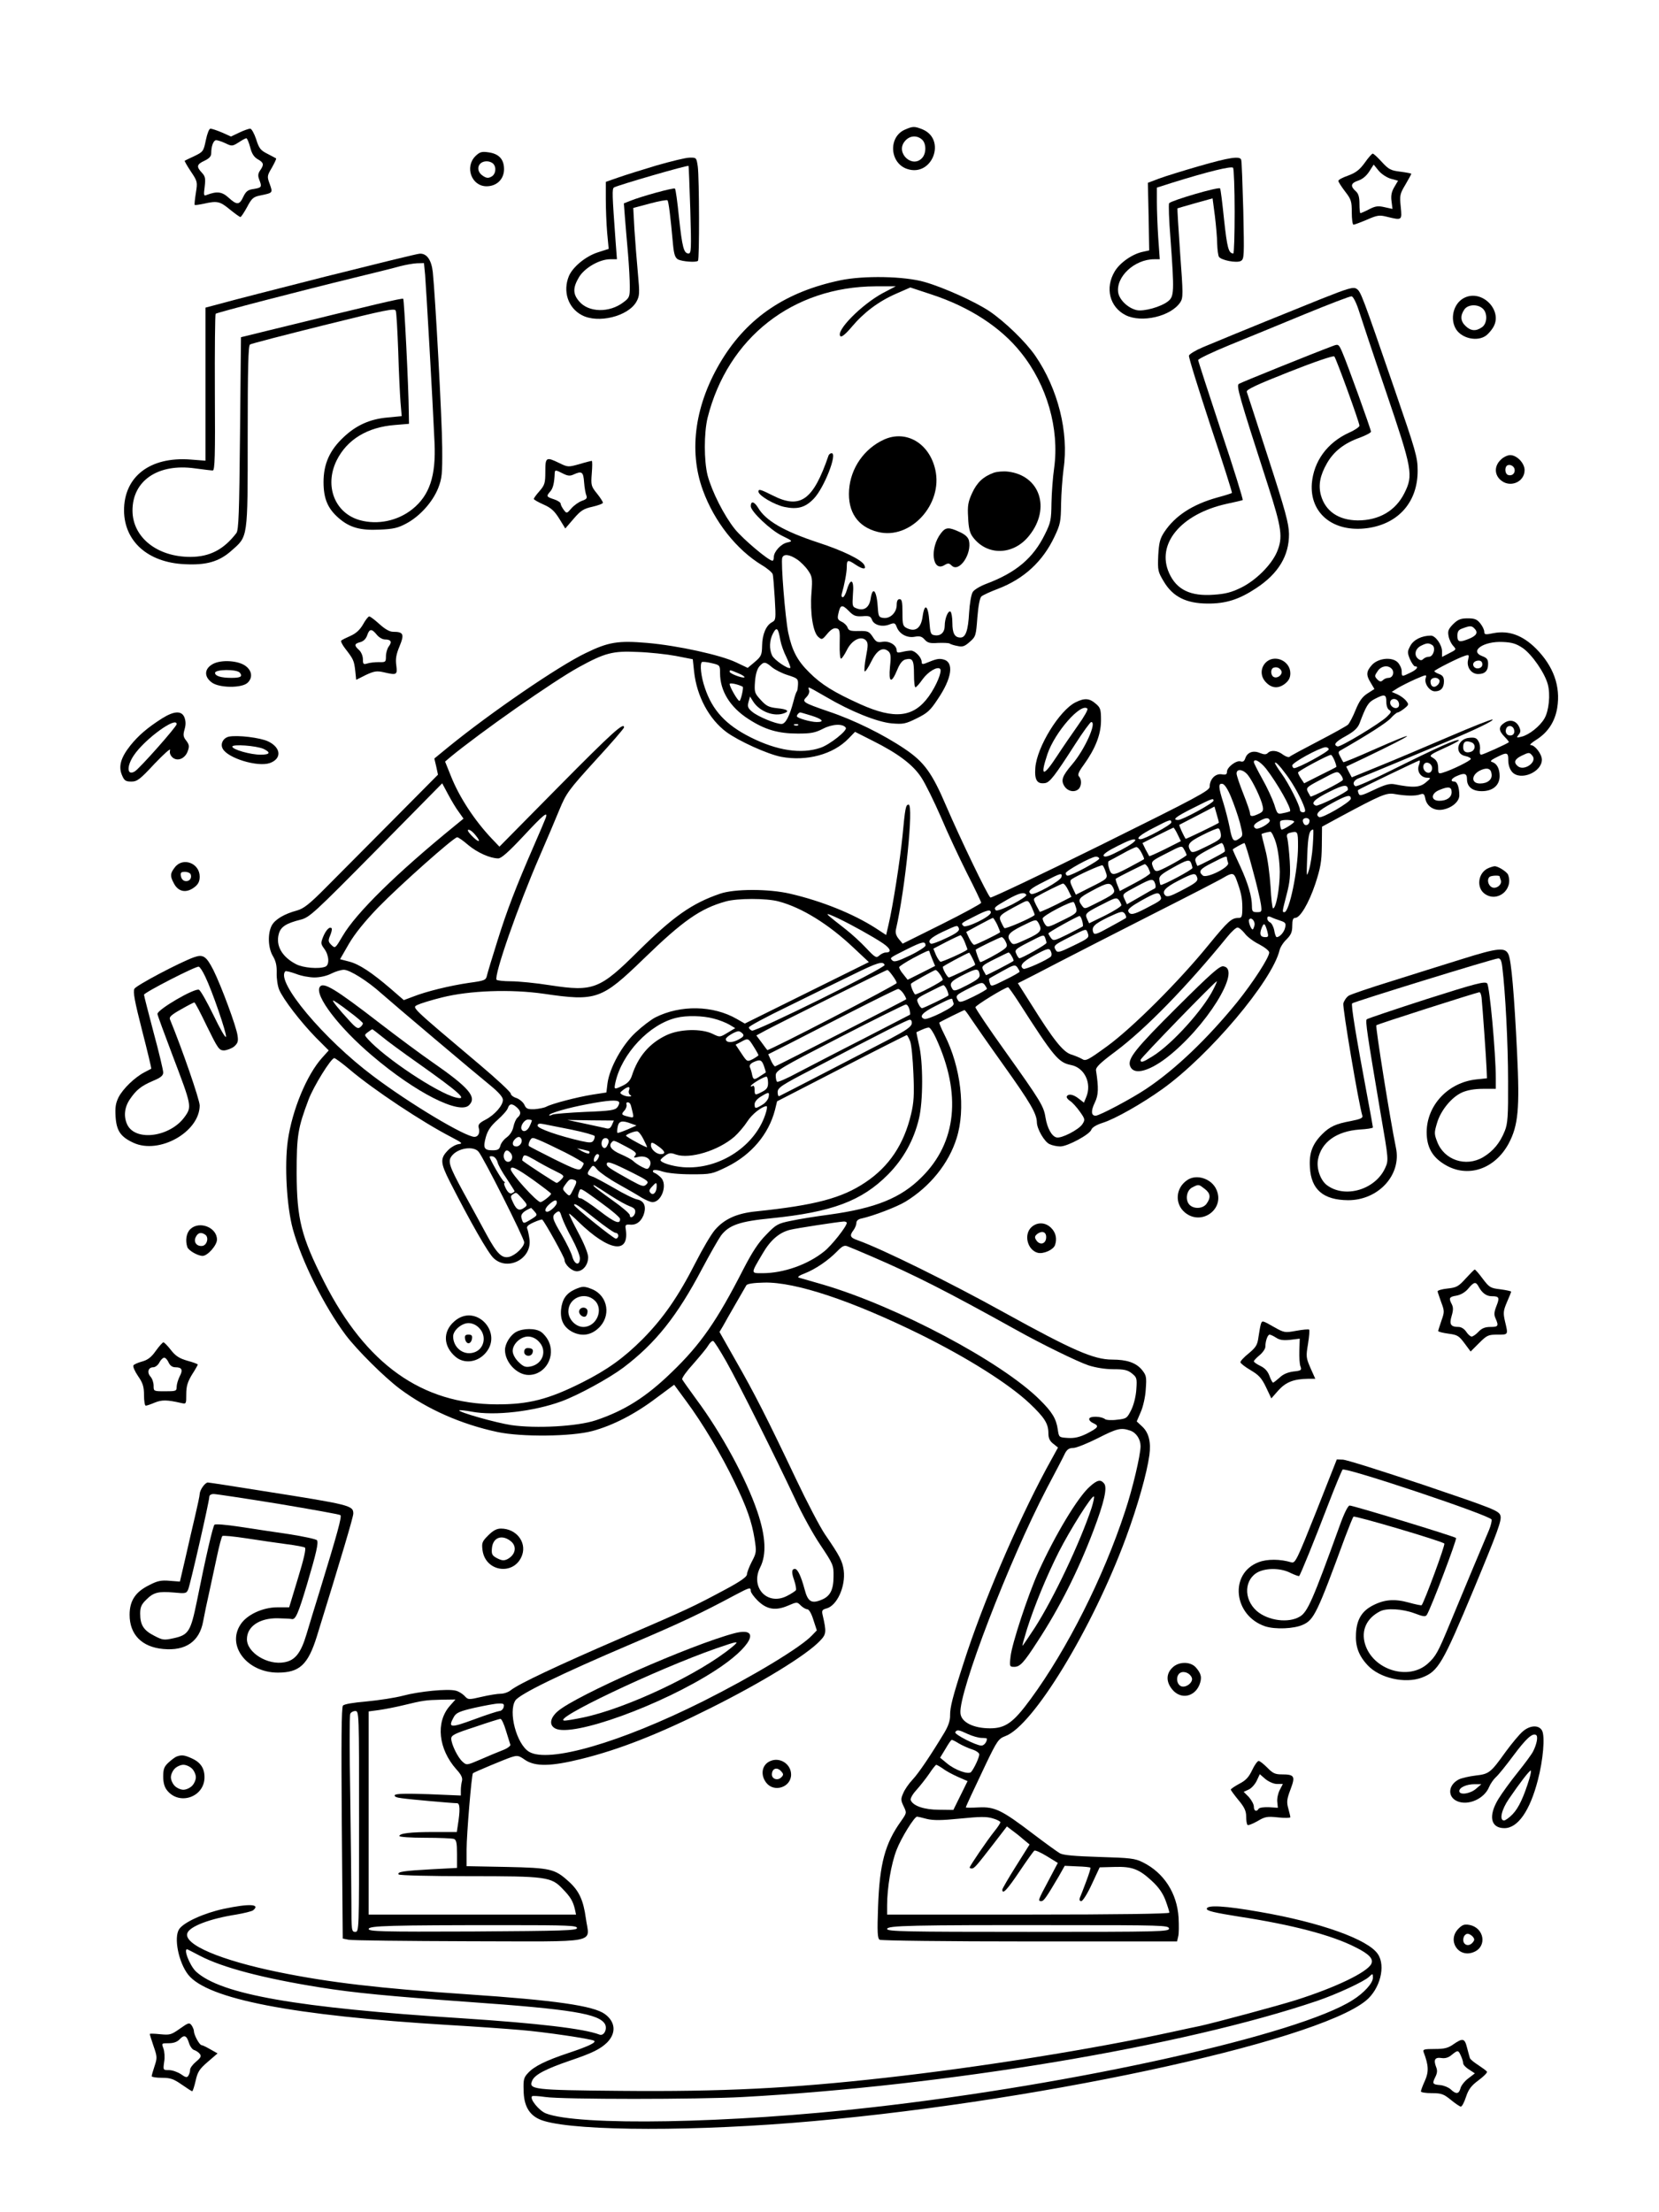 <?xml version="1.0" standalone="no"?>
<!DOCTYPE svg PUBLIC "-//W3C//DTD SVG 20010904//EN"
 "http://www.w3.org/TR/2001/REC-SVG-20010904/DTD/svg10.dtd">
<svg version="1.0" xmlns="http://www.w3.org/2000/svg"
 width="864pt" height="1152pt" viewBox="0 0 864 1152"
 preserveAspectRatio="xMidYMid meet">

<g transform="translate(0,1152) scale(0.1,-0.1)"
fill="#000000" stroke="none">
<path d="M4713 10845 c-88 -38 -80 -175 12 -205 130 -43 205 153 80 206 -42
17 -51 17 -92 -1z m89 -52 c22 -20 23 -70 1 -95 -51 -57 -140 25 -92 85 24 31
63 35 91 10z"/>
<path d="M1072 10790 c-12 -59 -15 -61 -60 -83 -26 -12 -49 -23 -50 -24 -2 -1
12 -26 32 -56 35 -52 35 -55 26 -112 -5 -32 -8 -60 -6 -62 2 -2 23 1 47 6 70
16 84 13 135 -29 27 -22 52 -40 56 -40 4 0 19 23 35 52 24 46 33 53 68 60 67
14 66 13 50 59 -15 40 -14 44 11 86 14 25 24 46 22 48 -1 1 -22 12 -45 24 -36
18 -44 28 -59 76 -10 30 -24 55 -31 55 -7 0 -33 -9 -56 -20 l-44 -21 -47 21
c-26 11 -53 20 -60 20 -7 0 -17 -26 -24 -60z m231 -37 c8 -33 20 -51 39 -62
32 -18 34 -28 13 -58 -11 -16 -13 -28 -5 -48 15 -39 13 -42 -28 -49 -31 -4
-41 -12 -55 -41 -20 -43 -33 -44 -77 -4 -34 31 -60 34 -113 14 -16 -7 -17 -3
-11 43 5 43 3 54 -15 73 -29 31 -27 43 14 62 25 12 35 23 35 39 0 38 12 68 26
68 7 0 29 -7 48 -16 33 -16 36 -16 68 4 18 12 36 22 41 22 4 0 13 -21 20 -47z"/>
<path d="M2476 10707 c-57 -57 -20 -157 58 -157 53 0 91 37 91 89 0 52 -27 81
-83 88 -34 5 -44 1 -66 -20z m92 -39 c19 -19 14 -56 -9 -68 -16 -9 -26 -8 -45
5 -39 26 -26 75 21 75 12 0 26 -5 33 -12z"/>
<path d="M7108 10673 c-27 -37 -46 -52 -86 -67 -29 -10 -52 -22 -52 -28 0 -5
16 -30 35 -55 32 -41 35 -52 35 -109 0 -35 4 -64 9 -64 5 0 37 12 70 26 55 24
65 25 105 15 78 -19 78 -19 71 52 -6 58 -5 67 24 115 17 29 31 55 31 57 0 2
-26 7 -57 11 -50 6 -61 12 -96 50 -22 24 -43 44 -48 44 -4 0 -23 -21 -41 -47z
m136 -84 l37 -10 -20 -34 c-14 -24 -18 -44 -14 -73 l5 -40 -41 9 c-34 8 -48 6
-81 -11 -21 -11 -42 -20 -45 -20 -3 0 -5 22 -5 48 0 36 -5 54 -20 67 -29 26
-25 42 15 55 21 7 42 25 56 47 l23 36 26 -32 c15 -18 43 -36 64 -42z"/>
<path d="M3421 10659 c-73 -22 -163 -50 -200 -63 l-66 -23 0 -89 c0 -49 3
-128 7 -175 l8 -85 -56 -18 c-63 -20 -130 -75 -151 -123 -33 -80 -5 -166 67
-204 84 -45 240 -7 284 69 17 31 18 42 8 150 -6 64 -14 167 -18 228 l-6 111
86 23 c48 13 89 20 92 17 6 -5 16 -85 29 -230 5 -52 11 -69 26 -78 22 -11 95
-17 104 -7 8 8 7 428 -1 491 -7 46 -7 47 -43 46 -20 0 -96 -19 -170 -40z m174
-231 c6 -207 5 -228 -9 -228 -25 0 -33 32 -50 189 -8 79 -17 146 -21 149 -6 6
-177 -41 -233 -64 l-33 -13 6 -78 c4 -43 10 -127 16 -188 5 -60 9 -136 9 -167
0 -53 -2 -59 -33 -82 -73 -56 -182 -54 -231 5 -33 38 -33 71 -1 125 29 49 107
94 163 94 l35 0 -7 93 c-18 248 -19 274 -8 281 21 12 382 117 388 112 1 -1 5
-103 9 -228z"/>
<path d="M6245 10655 c-83 -24 -177 -53 -209 -65 l-58 -22 4 -176 3 -176 -32
-7 c-55 -11 -121 -57 -148 -103 -51 -86 -26 -185 57 -227 83 -42 236 -7 285
67 15 23 15 42 -1 256 -9 127 -15 232 -14 233 2 1 44 13 93 27 l90 25 12 -91
c6 -50 12 -116 12 -146 1 -30 5 -60 9 -67 11 -18 92 -34 114 -22 18 10 18 24
13 262 -4 139 -8 258 -11 265 -6 21 -63 12 -219 -33z m185 -237 c0 -120 -3
-218 -7 -218 -25 1 -32 29 -48 175 -9 88 -18 161 -21 164 -8 9 -251 -62 -265
-77 -4 -4 -1 -88 7 -187 20 -275 19 -299 -13 -324 -36 -29 -126 -54 -163 -46
-44 10 -88 51 -96 89 -15 83 84 176 187 176 l29 0 -8 113 c-4 61 -7 145 -7
186 l0 74 75 24 c189 59 315 90 322 79 4 -6 8 -109 8 -228z"/>
<path d="M1700 10081 c-256 -65 -502 -128 -547 -141 l-83 -22 0 -399 0 -398
-78 6 c-211 16 -347 -89 -346 -267 2 -160 125 -269 315 -278 113 -6 180 13
244 70 87 77 85 57 85 595 0 360 3 474 12 479 7 5 179 49 383 100 326 81 371
90 376 76 4 -10 9 -105 13 -212 3 -107 9 -227 12 -266 l6 -71 -73 -7 c-92 -8
-163 -40 -229 -102 -73 -68 -105 -140 -105 -234 0 -87 22 -138 78 -187 57 -50
113 -66 214 -61 73 3 97 9 141 33 70 38 135 111 164 183 20 52 22 72 21 212
-1 147 -36 788 -49 913 -7 63 -31 98 -68 96 -12 0 -230 -54 -486 -118z m514 7
c5 -58 40 -665 49 -873 8 -174 -26 -275 -116 -347 -77 -61 -180 -82 -272 -57
-131 36 -187 178 -122 311 54 109 160 174 305 185 l72 6 -1 61 c-1 128 -24
585 -29 590 -5 5 -147 -29 -690 -162 l-155 -38 -5 -501 c-4 -415 -7 -503 -19
-519 -66 -86 -139 -124 -240 -124 -173 0 -300 102 -301 240 -1 157 133 248
325 221 44 -6 86 -11 93 -11 11 0 13 77 11 405 -1 223 1 408 4 411 5 6 444
120 727 189 102 25 208 51 235 59 28 7 66 14 86 15 l37 1 6 -62z"/>
<path d="M4375 10060 c-281 -59 -479 -192 -615 -413 -140 -228 -176 -472 -99
-681 59 -162 175 -309 307 -389 29 -17 54 -39 56 -47 3 -8 7 -65 11 -127 6
-106 6 -112 -14 -123 -31 -16 -51 -63 -52 -122 -1 -48 -4 -56 -38 -85 l-37
-31 -61 29 c-80 38 -302 87 -462 101 -152 13 -202 5 -321 -53 -142 -68 -495
-310 -716 -490 l-72 -59 10 -42 9 -42 -238 -240 c-131 -132 -286 -288 -345
-347 -86 -87 -116 -110 -150 -120 -68 -18 -116 -47 -133 -79 -22 -43 -19 -118
7 -160 15 -26 20 -49 19 -87 -1 -28 5 -68 13 -87 21 -50 112 -168 191 -249
l67 -67 -35 -39 c-79 -88 -155 -270 -178 -430 -18 -130 -6 -343 26 -461 46
-167 163 -402 276 -553 60 -79 201 -219 281 -279 143 -107 321 -185 508 -225
127 -27 386 -24 495 5 107 29 222 88 333 172 l93 69 64 -87 c83 -112 182 -277
250 -419 65 -134 90 -206 105 -298 10 -65 10 -71 -15 -118 -14 -27 -25 -57
-25 -66 0 -12 -35 -37 -112 -78 -170 -91 -187 -99 -543 -253 -333 -144 -530
-237 -574 -271 -13 -11 -37 -19 -53 -19 -16 0 -61 -7 -99 -16 -69 -16 -71 -16
-90 5 -11 11 -31 24 -46 27 -41 11 -191 -4 -273 -26 -41 -11 -126 -24 -189
-30 -70 -6 -119 -14 -125 -22 -8 -9 -9 -193 -6 -613 l5 -600 30 -6 c17 -4 299
-7 627 -8 696 -1 627 -15 609 120 -13 94 -35 143 -90 192 -72 65 -93 70 -323
75 l-208 4 0 87 c0 78 26 390 33 397 5 5 162 71 198 83 34 11 40 10 74 -14 53
-35 133 -34 291 5 199 49 405 130 674 265 268 134 498 275 569 349 35 36 36
46 15 137 -5 22 -2 27 20 33 55 14 101 115 90 199 -7 48 -20 74 -97 186 -26
38 -94 168 -151 288 -148 312 -217 448 -314 617 l-85 150 18 30 c9 17 39 69
66 116 27 47 52 90 56 97 5 8 39 13 93 14 163 4 458 -95 815 -271 248 -123
458 -256 566 -357 79 -75 99 -106 99 -157 0 -25 7 -40 25 -54 l25 -20 -62
-113 c-156 -291 -331 -701 -428 -1004 -60 -185 -72 -235 -72 -277 1 -26 -9
-56 -30 -91 -70 -116 -133 -210 -166 -245 -19 -20 -41 -52 -48 -70 -13 -29
-13 -37 2 -68 17 -35 16 -35 -13 -77 -84 -117 -112 -222 -120 -445 -5 -134 -3
-166 8 -173 8 -5 352 -9 781 -9 l768 0 6 26 c4 14 4 58 2 98 -8 128 -77 234
-186 288 -42 21 -65 23 -227 28 -127 4 -187 9 -205 19 -14 8 -76 53 -138 100
-164 125 -201 143 -284 139 -38 -2 -68 -2 -68 0 0 5 39 88 105 227 58 121 66
131 100 144 145 52 454 561 628 1031 62 168 110 338 123 433 9 67 -3 116 -37
148 l-29 27 21 49 c12 27 24 79 26 118 5 66 3 73 -21 103 -31 36 -78 52 -154
52 -96 0 -207 49 -562 245 -285 158 -634 330 -762 376 -41 14 -45 24 -23 53 8
11 15 28 15 38 0 11 10 20 28 23 62 14 180 59 227 87 128 78 226 199 267 331
48 151 22 371 -63 538 -17 34 -29 62 -27 64 5 5 127 65 131 65 3 0 17 -19 32
-42 16 -24 93 -135 173 -247 137 -192 171 -250 172 -295 0 -35 40 -103 66
-114 14 -7 39 -12 56 -12 38 0 155 63 162 88 4 11 27 25 59 35 64 20 205 100
311 176 244 175 571 562 610 723 3 14 19 40 36 56 24 24 30 39 30 71 0 30 4
41 15 41 26 0 71 76 105 177 27 83 33 114 34 198 l1 100 90 49 c218 117 245
129 289 121 57 -10 107 -11 132 -2 18 6 22 3 27 -22 8 -41 47 -65 91 -57 48 9
86 42 86 74 0 42 -11 72 -26 72 -23 0 -16 16 11 28 42 19 55 15 55 -16 0 -39
28 -62 77 -62 57 0 93 30 93 79 0 39 -15 66 -40 73 -10 3 -6 9 15 20 64 33 70
32 70 -11 0 -25 8 -47 20 -61 43 -48 155 -1 155 64 0 29 -36 76 -58 76 -9 0 5
13 31 29 59 38 95 93 107 165 18 112 -19 216 -110 308 -70 70 -142 96 -221 81
-43 -9 -49 -8 -49 7 0 10 -9 29 -21 44 -17 21 -29 26 -65 26 -37 0 -51 -6 -76
-30 -25 -26 -29 -36 -24 -62 3 -18 14 -40 23 -50 19 -21 19 -20 -24 -42 l-33
-17 0 29 c0 34 -34 82 -58 82 -47 0 -90 -21 -107 -53 -16 -30 -16 -35 -2 -70
9 -20 21 -37 26 -37 22 0 10 -17 -24 -33 -45 -22 -45 -22 -45 8 0 14 -10 35
-21 46 -30 30 -104 22 -136 -16 -28 -32 -29 -51 -4 -91 l19 -32 -36 -23 c-28
-18 -43 -40 -62 -86 -14 -35 -32 -69 -40 -77 -8 -7 -78 -46 -155 -86 -77 -40
-144 -76 -149 -81 -5 -4 -20 1 -34 11 -28 22 -62 26 -79 9 -9 -9 -19 -9 -42 0
-35 15 -66 3 -76 -29 -5 -14 -12 -19 -24 -15 -22 7 -71 -30 -71 -54 0 -14 -6
-17 -29 -13 -32 4 -61 -26 -61 -65 0 -20 -65 -55 -566 -303 -311 -154 -571
-277 -576 -274 -14 9 -158 309 -229 474 -75 176 -116 232 -217 300 -111 75
-265 151 -397 195 -133 46 -140 50 -115 75 11 11 17 26 14 35 -4 8 -4 15 -1
15 3 0 43 -22 89 -49 127 -75 266 -131 342 -138 60 -5 71 -3 130 26 55 27 71
41 109 99 75 110 87 194 30 208 -24 6 -37 3 -95 -21 -13 -5 -18 -3 -18 8 0 23
-33 58 -55 59 -11 0 -32 -3 -47 -7 -21 -5 -28 -4 -28 7 0 28 -37 51 -72 46
-29 -5 -36 -1 -53 26 -19 28 -25 31 -73 30 -43 -1 -52 2 -58 18 -3 10 -17 24
-30 30 -21 10 -24 16 -18 42 10 47 19 50 53 16 26 -27 37 -31 72 -29 35 3 43
0 50 -18 10 -28 53 -40 91 -25 26 10 30 8 38 -13 14 -37 54 -58 93 -51 27 5
38 2 53 -15 15 -17 28 -20 69 -17 27 1 55 0 60 -3 6 -4 24 -10 42 -13 26 -6
37 -2 64 22 31 27 32 33 39 126 5 62 13 103 21 110 8 7 47 25 87 40 135 52
233 142 294 272 30 63 33 78 34 169 1 55 7 137 13 183 28 190 -29 417 -147
589 -51 74 -159 178 -240 233 -76 50 -235 122 -335 151 -105 31 -320 35 -442
9z m223 -66 c-111 -60 -248 -198 -221 -225 6 -6 28 12 59 49 63 75 140 133
232 173 l73 32 112 -37 c197 -65 359 -170 464 -302 136 -169 201 -397 173
-601 -7 -48 -13 -131 -14 -183 -1 -87 -4 -102 -34 -162 -61 -125 -151 -200
-305 -258 -32 -12 -64 -31 -71 -43 -8 -12 -16 -61 -19 -108 -5 -93 -18 -129
-45 -129 -30 0 -42 22 -42 76 0 29 -5 56 -10 59 -12 8 -30 -36 -30 -74 0 -34
-21 -54 -52 -49 -21 3 -23 9 -28 72 -6 85 -25 98 -35 26 -8 -60 -36 -82 -80
-62 -23 11 -25 17 -25 82 0 56 -3 70 -15 70 -10 0 -15 -10 -15 -30 0 -39 -33
-72 -68 -68 -24 3 -27 7 -30 48 -5 94 -27 123 -38 51 -7 -45 -35 -64 -73 -49
-22 8 -23 12 -19 73 7 76 -11 90 -31 25 -6 -22 -16 -40 -22 -40 -6 0 -8 8 -5
18 13 44 26 110 26 140 0 37 5 39 45 12 39 -26 59 -27 46 -2 -15 28 -112 75
-241 117 -176 58 -272 113 -312 181 -20 33 -38 37 -38 8 0 -27 101 -123 161
-153 59 -29 59 -29 29 -36 -33 -7 -70 -48 -70 -76 0 -11 -3 -19 -7 -19 -20 0
-153 112 -196 165 -56 70 -119 194 -142 280 -19 76 -19 220 0 299 105 418 444
683 875 685 l105 0 -67 -35z m-447 -1387 c18 -12 44 -38 57 -57 22 -32 24 -42
18 -118 -8 -102 8 -204 35 -228 19 -17 21 -16 47 15 18 22 34 32 47 29 18 -3
20 -11 18 -81 -1 -42 2 -77 7 -77 4 0 18 20 30 44 25 52 73 77 99 52 12 -13
13 -25 1 -86 -7 -38 -10 -73 -7 -76 3 -4 19 19 34 50 29 60 60 79 89 55 13
-11 15 -26 9 -81 -8 -83 7 -90 37 -18 14 35 28 52 44 56 37 9 44 -3 44 -77 0
-38 3 -69 8 -68 4 0 21 19 37 42 29 40 77 68 91 54 12 -12 -19 -87 -58 -142
-79 -111 -178 -123 -358 -42 -137 62 -202 102 -265 165 -63 62 -90 114 -110
208 -16 80 -39 368 -31 390 8 21 38 17 77 -9z m3527 -359 c21 -21 13 -37 -24
-53 -53 -22 -64 -19 -64 14 0 23 6 32 28 39 37 14 46 14 60 0z m-3614 -62 c4
-22 18 -62 32 -89 13 -28 22 -52 20 -55 -10 -9 -85 42 -95 65 -16 34 -14 79 5
115 19 36 27 28 38 -36z m3867 -41 c48 -34 114 -129 130 -189 14 -52 6 -138
-18 -178 -23 -40 -80 -85 -118 -94 -27 -7 -29 -6 -16 10 11 13 11 22 3 40 -15
33 -47 42 -77 22 -32 -21 -31 -40 1 -73 14 -14 24 -27 22 -28 -8 -8 -134 -65
-144 -65 -6 0 -9 10 -7 24 3 13 0 34 -7 45 -9 18 -19 22 -48 19 -63 -5 -80
-83 -21 -95 16 -3 29 -10 29 -15 0 -9 -99 -58 -147 -72 -20 -6 -23 -4 -23 21
0 32 -8 46 -33 60 -15 8 -5 16 64 47 45 20 80 39 77 41 -9 9 -106 -34 -351
-156 -98 -49 -183 -87 -188 -83 -18 11 -9 32 19 42 29 11 341 141 457 190 150
63 247 110 238 115 -4 3 -107 -38 -228 -90 -121 -52 -284 -121 -363 -153
l-142 -58 -15 28 -14 28 97 46 c275 132 297 153 39 39 -81 -36 -149 -64 -151
-62 -2 2 -9 15 -16 29 -11 20 -11 26 1 32 143 82 240 144 262 168 15 17 32 30
36 30 5 0 20 9 34 20 25 20 25 22 9 42 -9 11 -30 26 -46 33 l-28 12 33 21 c19
11 60 32 92 46 56 24 58 25 52 5 -9 -28 20 -69 48 -69 31 0 47 18 47 52 0 21
-6 31 -25 38 -14 5 -25 12 -25 15 0 6 126 70 159 80 22 7 23 5 17 -20 -10 -38
16 -75 52 -75 36 0 52 17 52 53 0 23 -6 31 -30 40 -70 26 6 79 106 74 49 -2
71 -9 105 -32z m-472 16 c20 -13 6 -61 -17 -61 -10 0 -23 -5 -30 -12 -8 -8
-15 -8 -27 2 -22 18 -15 52 15 67 30 15 40 16 59 4z m-3938 -57 l87 -17 7 -66
c14 -127 78 -246 168 -313 64 -47 214 -115 285 -129 132 -25 271 12 351 95
l34 35 91 -46 c134 -67 212 -126 255 -193 21 -32 66 -124 101 -204 34 -81 96
-213 136 -293 41 -80 74 -150 74 -154 0 -5 -92 -55 -204 -111 l-205 -102 -20
24 c-14 17 -19 33 -15 50 49 214 93 650 66 650 -15 0 -18 -17 -32 -165 -12
-121 -50 -366 -73 -462 l-12 -52 -55 36 c-117 75 -281 141 -445 179 -111 26
-290 26 -365 0 -146 -50 -243 -118 -425 -298 -201 -200 -235 -213 -458 -179
-75 12 -168 21 -206 21 -38 0 -72 4 -75 8 -14 23 111 382 224 642 37 85 84
196 104 245 35 84 46 100 186 254 83 90 150 168 150 173 0 29 -60 -25 -338
-306 l-311 -315 -40 42 c-90 95 -169 216 -212 324 l-31 77 28 24 c157 129 534
394 669 468 135 74 176 85 304 79 63 -2 154 -12 202 -21z m229 -89 c0 -93 52
-178 149 -240 85 -55 154 -75 256 -75 68 0 90 4 131 25 48 25 105 28 119 5 9
-14 -84 -88 -132 -104 -100 -34 -225 -15 -363 54 -130 65 -200 141 -239 258
-20 58 -27 122 -16 134 3 3 26 1 50 -5 44 -10 45 -11 45 -52z m3970 45 c0 -21
-33 -29 -45 -10 -9 15 4 30 26 30 12 0 19 -7 19 -20z m-3699 -15 c16 -13 53
-32 83 -41 50 -16 53 -19 52 -48 -1 -17 -3 -33 -6 -36 -3 -3 -11 -25 -17 -50
-21 -80 -42 -120 -63 -120 -30 0 -122 38 -152 63 -23 19 -26 27 -20 51 l8 29
17 -27 c34 -52 109 -80 161 -60 30 11 16 21 -36 26 -44 5 -57 11 -86 43 -32
35 -34 40 -30 96 3 38 11 65 23 79 23 26 31 25 66 -5z m3228 -9 c15 -18 4 -46
-18 -46 -9 0 -22 -5 -29 -12 -9 -9 -16 -9 -29 4 -15 16 -15 19 1 42 18 29 56
35 75 12z m-3404 -22 c20 -8 35 -18 32 -21 -7 -7 -77 19 -77 29 0 11 2 10 45
-8z m3651 -35 c3 -6 0 -18 -9 -26 -18 -18 -37 -9 -37 18 0 21 34 27 46 8z
m-3628 -35 c6 -4 -10 -74 -17 -74 -9 0 -51 73 -51 88 0 8 43 -1 68 -14z m3352
-79 c0 -20 6 -37 15 -42 13 -8 11 -13 -13 -36 -35 -34 -242 -159 -256 -154
-24 8 -12 24 43 54 43 24 61 41 71 65 35 93 45 110 79 128 52 27 61 25 61 -15z
m64 -2 c4 -9 3 -20 -2 -25 -14 -14 -42 2 -42 23 0 24 35 26 44 2z m-3057 -70
c57 -18 69 -33 27 -33 -33 0 -104 21 -104 30 0 8 11 20 18 20 3 0 29 -8 59
-17z m-70 -49 c-3 -3 -12 -4 -19 -1 -8 3 -5 6 6 6 11 1 17 -2 13 -5z m3727
-20 c7 -19 -1 -34 -19 -34 -18 0 -28 17 -21 35 7 20 32 19 40 -1z m-220 -70
c23 -9 20 -41 -4 -49 -25 -8 -40 1 -40 24 0 29 14 37 44 25z m-744 -36 c0 -12
-158 -98 -180 -98 -5 0 -10 6 -10 14 0 15 141 92 173 95 9 0 17 -5 17 -11z
m1061 -34 c26 -32 -43 -81 -76 -54 -23 19 -18 36 18 54 40 19 42 20 58 0z
m-1031 -24 c7 -17 11 -32 9 -34 -2 -2 -41 -22 -86 -44 l-81 -41 -16 24 c-9 13
-16 28 -16 32 0 8 155 91 171 92 4 1 12 -13 19 -29z m-357 -42 c59 -76 137
-213 125 -223 -2 -1 -17 -6 -34 -9 -31 -7 -32 -6 -48 46 -10 29 -37 88 -62
132 -24 43 -44 83 -44 87 0 22 32 5 63 -33z m796 16 c-11 -32 11 -64 45 -64
19 0 18 -3 -9 -25 -31 -26 -66 -28 -162 -9 -26 5 -50 -2 -107 -29 -63 -30 -75
-33 -80 -20 -4 9 -5 17 -3 19 6 6 312 153 319 154 4 0 3 -12 -3 -26z m-690
-48 c39 -52 82 -132 95 -173 6 -17 3 -23 -8 -23 -9 0 -16 6 -16 13 0 21 -59
139 -96 189 -19 26 -34 51 -34 54 0 12 23 -11 59 -60z m759 38 c2 -12 -4 -24
-12 -27 -19 -7 -40 18 -32 39 8 22 40 13 44 -12z m310 -34 c5 -29 -21 -50 -60
-50 -50 0 -46 49 7 71 32 13 50 6 53 -21z m-1269 -6 c26 -33 70 -125 77 -162
5 -23 1 -30 -21 -40 -34 -16 -45 -15 -45 3 0 8 -16 54 -35 102 -19 48 -35 95
-35 105 0 27 35 22 59 -8z m494 -26 c-5 -10 -164 -91 -168 -86 -1 2 -7 13 -14
25 -10 21 -6 25 71 65 82 44 83 44 100 24 9 -11 14 -24 11 -28z m-4603 -167
l24 -34 -44 -36 c-307 -250 -515 -455 -585 -574 -39 -66 -39 -67 -59 -48 -17
17 -18 23 -6 51 7 17 10 33 7 36 -10 11 -29 -8 -44 -44 -13 -33 -13 -37 6 -63
25 -34 28 -84 5 -93 -33 -13 -116 -6 -152 13 -73 38 -107 96 -90 158 10 37 38
55 114 74 46 12 69 33 393 361 l344 349 31 -58 c17 -32 42 -74 56 -92z m4021
79 c15 -36 36 -96 46 -133 17 -68 17 -69 -2 -83 -30 -22 -38 -13 -51 57 -7 35
-22 93 -33 129 -26 81 -27 103 -4 98 11 -2 28 -29 44 -68z m609 38 c0 -11
-154 -88 -167 -83 -30 11 -8 33 70 72 76 38 96 40 97 11z m540 -13 c0 -27 -25
-45 -64 -45 -46 0 -45 39 2 57 46 19 62 16 62 -12z m-525 -34 c0 -17 -151
-105 -165 -96 -23 14 -6 33 68 73 77 42 97 46 97 23z m-715 -10 c0 -13 -162
-101 -184 -101 -34 0 -13 17 77 62 99 50 107 53 107 39z m27 -116 c-15 -10
-170 -85 -172 -83 -8 10 -36 70 -33 73 2 1 44 23 93 48 l90 47 12 -42 c7 -23
12 -42 10 -43z m-3506 23 c-5 -13 -32 -77 -61 -143 -93 -214 -139 -333 -189
-493 -27 -86 -52 -168 -55 -182 -5 -24 -12 -27 -93 -38 -102 -15 -224 -45
-292 -72 l-48 -18 -68 59 c-99 85 -165 129 -218 142 l-46 12 46 80 c31 53 82
116 152 189 112 115 394 366 412 366 6 0 32 -18 57 -40 48 -40 115 -70 157
-70 16 0 54 34 130 115 107 115 132 135 116 93z m3772 -10 c4 -14 -60 -51 -74
-42 -16 10 -9 23 19 38 34 19 49 20 55 4z m207 -2 c0 -21 -21 -31 -30 -15 -5
7 -6 17 -4 21 9 14 34 9 34 -6z m-720 -9 c0 -12 -138 -87 -160 -87 -29 0 -1
24 68 59 86 45 92 46 92 28z m640 4 c0 -7 -54 -41 -65 -41 -6 0 -12 39 -7 44
9 10 72 7 72 -3z m-607 -66 l17 -35 -81 -41 c-45 -22 -82 -39 -84 -37 -1 2
-10 18 -19 35 l-16 33 77 39 c43 22 81 40 84 41 3 0 13 -16 22 -35z m225 2 c3
-24 -4 -30 -73 -64 -64 -32 -77 -36 -85 -23 -20 32 -9 46 63 82 39 20 77 36
82 34 6 -1 11 -14 13 -29z m-3880 -8 c31 -38 14 -38 -23 1 -18 19 -23 30 -14
29 8 0 24 -13 37 -30z m4359 -51 c-3 -46 -12 -103 -20 -128 -13 -42 -13 -38
-9 75 4 106 11 134 31 135 2 0 1 -37 -2 -82z m-191 10 c11 -40 18 -95 19 -148
0 -83 -19 -190 -35 -190 -4 0 -10 51 -13 113 -4 61 -15 147 -27 191 -11 43
-20 80 -20 82 0 3 28 11 46 13 6 0 20 -27 30 -61z m114 -15 c0 -123 -45 -343
-71 -343 -12 0 -12 0 12 93 17 65 20 100 16 172 -3 50 -9 102 -12 117 -6 20
-3 27 12 31 42 11 43 9 43 -70z m-923 -20 c-59 -31 -83 -39 -89 -30 -5 8 19
25 75 53 55 28 84 38 89 31 4 -7 -24 -27 -75 -54z m538 16 c4 -11 5 -22 3 -24
-10 -10 -140 -77 -142 -74 -2 2 -6 13 -10 24 -5 17 5 27 62 58 37 20 70 37 74
37 4 0 10 -9 13 -21z m149 -119 c21 -76 40 -157 43 -180 5 -38 4 -40 -21 -40
-22 0 -26 4 -26 31 0 50 -20 119 -61 208 -22 46 -39 85 -39 87 0 4 53 33 61
34 3 0 23 -63 43 -140z m-344 78 c0 -7 -115 -72 -146 -82 -16 -5 -22 0 -30 21
-10 27 -9 29 70 69 81 42 81 42 93 20 7 -11 12 -24 13 -28z m-235 11 c9 -17
15 -32 13 -33 -2 -2 -39 -22 -82 -45 -84 -44 -89 -44 -103 8 -3 14 -2 27 3 28
5 2 36 19 69 37 33 19 66 34 72 35 7 1 20 -13 28 -30z m-220 -29 c5 -9 -143
-90 -165 -90 -5 0 -10 6 -10 13 0 12 132 85 157 86 6 1 15 -3 18 -9z m665 1
c0 -5 3 -16 6 -25 8 -22 -112 -82 -132 -65 -25 21 -15 34 49 66 68 35 77 38
77 24z m-186 -27 c3 -9 6 -19 6 -24 0 -9 -159 -94 -166 -88 -2 2 -5 14 -6 27
-3 18 10 29 67 61 78 44 90 47 99 24z m-446 -43 c13 -36 12 -36 -84 -84 l-71
-36 -17 36 c-14 29 -15 38 -4 45 27 19 153 76 160 72 3 -2 11 -17 16 -33z
m222 20 c5 -11 10 -24 10 -28 0 -5 -35 -28 -79 -51 l-79 -42 -12 30 c-7 17
-11 32 -9 34 8 7 144 75 151 76 4 0 12 -9 18 -19z m-452 -48 c-4 -20 -143 -97
-158 -88 -21 13 -8 26 68 64 88 46 95 47 90 24z m706 0 c8 -21 -3 -30 -90 -75
-48 -25 -66 -30 -75 -21 -20 20 -2 41 68 77 78 40 88 42 97 19z m204 -10 c25
-67 32 -99 32 -149 0 -47 -3 -54 -19 -54 -37 0 -53 -14 -158 -142 -152 -187
-395 -430 -527 -526 -99 -72 -112 -79 -130 -67 -12 7 -38 18 -58 24 -42 14
-91 75 -206 259 l-71 112 32 16 c18 9 100 51 182 94 83 43 302 155 489 250
186 94 353 180 370 191 42 25 52 24 64 -8z m-422 -25 c4 -12 3 -23 -3 -25 -5
-2 -39 -21 -76 -43 l-68 -39 -11 24 c-14 30 -16 28 63 70 76 41 85 42 95 13z
m-453 -33 l17 -35 -33 -17 c-54 -29 -130 -64 -132 -61 -1 2 -10 18 -19 35 -15
31 -15 33 1 43 39 23 129 67 139 69 6 0 18 -15 27 -34z m235 11 c12 -27 8 -31
-102 -86 -47 -24 -48 -24 -62 -5 -23 31 -17 39 54 77 81 44 95 45 110 14z
m-453 -36 c3 -5 -30 -27 -74 -50 -51 -25 -82 -36 -86 -29 -9 13 -6 16 62 55
60 34 88 41 98 24z m699 -7 c8 -19 3 -22 -76 -63 -65 -34 -83 -37 -92 -15 -4
10 16 26 67 55 81 45 92 47 101 23z m-204 -47 c-1 -6 -38 -30 -84 -53 l-84
-41 -11 24 c-12 27 -8 31 94 82 54 28 61 29 73 14 6 -9 12 -21 12 -26z m-1785
20 c121 -32 261 -119 390 -241 l80 -75 -323 -160 -323 -160 -42 24 c-123 71
-293 74 -424 8 -23 -12 -69 -47 -102 -78 -70 -64 -136 -184 -147 -264 l-6 -49
-72 -11 c-81 -13 -211 -47 -241 -63 -11 -6 -39 -11 -61 -13 -36 -1 -44 2 -53
23 -6 13 -25 29 -41 35 -17 5 -30 16 -30 23 0 8 -73 76 -162 151 -365 308
-352 296 -324 311 14 7 71 25 128 39 143 36 358 44 531 19 273 -40 300 -30
519 182 205 199 295 262 428 299 60 17 213 17 275 0z m1319 -32 c9 -20 16 -38
14 -39 -19 -17 -152 -74 -157 -68 -4 4 -12 20 -19 35 -12 29 -7 34 103 92 40
21 39 21 59 -20z m231 -4 c5 -23 0 -28 -72 -63 -72 -36 -78 -38 -90 -21 -7 10
-13 24 -13 31 0 15 152 94 162 85 4 -4 9 -18 13 -32z m-445 -22 c0 -21 -129
-83 -142 -70 -14 14 -16 13 57 50 66 34 85 38 85 20z m703 -29 c-5 -3 -43 -25
-86 -48 -64 -36 -78 -40 -83 -27 -11 29 4 44 78 80 66 31 74 33 86 18 6 -9 9
-19 5 -23z m-1496 -2 c65 -31 179 -94 231 -129 41 -28 47 -48 15 -48 -9 0 -24
-7 -34 -16 -15 -14 -21 -11 -68 39 -28 30 -76 74 -107 98 -92 72 -99 78 -92
79 3 0 28 -10 55 -23z m1269 -12 c4 -14 5 -27 3 -29 -2 -2 -37 -20 -78 -41
-71 -35 -75 -36 -88 -19 -7 10 -13 20 -13 23 0 7 151 90 162 91 4 0 10 -11 14
-25z m1031 1 c28 -9 31 -14 26 -36 -5 -24 -28 -50 -44 -50 -4 0 -10 16 -13 36
-4 19 -14 38 -22 41 -7 3 -14 12 -14 20 0 11 5 13 18 8 9 -5 31 -13 49 -19z
m-1473 -22 c9 -20 16 -38 14 -39 -12 -10 -125 -65 -134 -65 -6 0 -17 15 -26
33 l-16 34 66 36 c37 20 70 37 73 37 3 0 13 -16 23 -36z m1339 -4 c-3 -11 -7
-20 -9 -20 -9 0 -24 42 -19 51 11 17 34 -9 28 -31z m-1123 11 c19 -36 10 -48
-62 -81 -69 -32 -72 -32 -85 -14 -23 31 -11 47 57 81 77 38 76 38 90 14z
m1190 -40 c7 -27 6 -31 -10 -31 -26 0 -32 14 -20 46 12 31 17 29 30 -15z
m-1606 14 c4 -12 -12 -25 -66 -50 -39 -19 -75 -32 -80 -29 -20 13 -2 31 60 61
80 37 78 37 86 18z m1488 -25 c12 -17 46 -43 75 -57 30 -16 53 -34 53 -43 0
-26 -85 -157 -168 -260 -154 -189 -320 -348 -471 -449 -74 -50 -245 -141 -265
-141 -24 0 -25 26 -4 69 19 39 20 75 6 167 -2 16 20 38 102 99 156 117 369
335 583 598 21 26 44 47 52 47 8 0 24 -14 37 -30z m-818 4 c10 -27 8 -29 -75
-69 -67 -33 -81 -37 -89 -25 -16 25 -13 28 68 69 89 46 88 46 96 25z m-639
-51 c8 -20 14 -37 13 -38 -15 -13 -132 -65 -140 -63 -5 2 -16 18 -24 36 l-13
32 67 35 c37 19 70 34 74 35 4 0 15 -16 23 -37z m419 21 c3 -9 6 -19 6 -24 0
-8 -127 -80 -141 -80 -3 0 -11 10 -16 23 -10 20 -5 25 61 59 83 43 82 43 90
22z m-206 -19 c10 -21 8 -26 -16 -43 -27 -19 -107 -62 -116 -62 -5 0 -27 62
-24 65 11 9 125 64 134 65 6 0 16 -11 22 -25z m-418 -19 c0 -6 -36 -30 -80
-51 -62 -30 -83 -36 -92 -27 -15 15 -18 12 77 60 79 39 95 43 95 18z m654 -33
c4 -9 3 -20 -1 -24 -19 -18 -134 -70 -143 -64 -23 14 -6 36 53 68 73 40 83 43
91 20z m-634 3 c0 -2 7 -20 15 -40 l15 -36 -71 -36 -72 -36 -23 29 c-13 15
-22 32 -21 37 2 5 34 26 73 47 68 36 84 43 84 35z m225 -37 c9 -17 15 -32 13
-34 -9 -8 -129 -65 -136 -65 -8 0 -32 42 -32 55 0 4 117 67 137 74 1 1 10 -13
18 -30z m205 10 c7 -11 10 -22 8 -23 -15 -11 -141 -76 -143 -74 -1 2 -7 13
-14 25 -11 21 -7 25 56 57 38 19 71 35 75 36 4 0 12 -9 18 -21z m-663 -44 c5
-15 -672 -349 -691 -342 -9 4 -16 11 -16 17 0 6 91 55 203 109 111 55 263 129
337 165 130 64 159 73 167 51z m703 -35 c0 -3 -33 -22 -74 -42 -72 -36 -75
-37 -81 -17 -4 11 -5 22 -3 23 1 2 32 19 68 39 59 33 66 35 78 20 6 -9 12 -19
12 -23z m-208 -15 c2 -16 -11 -27 -65 -55 -58 -30 -69 -33 -77 -20 -18 29 -10
40 58 74 69 35 78 35 84 1z m-3464 -15 c28 0 64 8 87 20 22 11 51 20 66 20 30
0 123 -58 194 -122 62 -55 488 -415 572 -483 40 -33 62 -58 62 -72 1 -29 -43
-79 -91 -104 -31 -16 -39 -25 -35 -41 8 -27 -2 -48 -22 -48 -48 0 -336 172
-527 316 -258 193 -510 494 -458 546 3 3 27 -3 55 -13 27 -11 71 -19 97 -19z
m3010 10 c12 -16 22 -33 22 -39 0 -9 -670 -356 -674 -349 -2 2 -15 19 -30 40
l-27 36 48 26 c65 35 627 315 634 315 3 1 15 -12 27 -29z m246 8 c9 -12 16
-26 16 -30 0 -8 -140 -82 -145 -76 -12 15 -25 51 -20 56 8 8 118 69 127 71 4
0 14 -9 22 -21z m246 -77 c0 -3 -32 -22 -71 -41 -59 -29 -72 -32 -79 -20 -16
25 -13 28 58 64 60 31 68 33 80 18 6 -9 12 -18 12 -21z m-208 -6 c6 -14 9 -27
7 -29 -9 -8 -129 -66 -137 -66 -5 0 -14 11 -20 25 -11 24 -9 26 56 59 37 19
70 35 75 36 4 0 13 -11 19 -25z m373 -63 c184 -287 207 -315 273 -328 71 -14
109 -96 79 -167 l-12 -29 -27 21 c-28 22 -53 27 -62 12 -3 -5 4 -16 17 -24 12
-8 35 -33 51 -56 27 -38 28 -42 13 -65 -19 -29 -110 -76 -135 -69 -25 6 -48
49 -57 103 -9 60 -26 87 -209 344 -86 120 -156 224 -156 231 0 9 151 102 170
104 3 0 27 -34 55 -77z m-599 43 c9 -14 15 -27 13 -29 -7 -6 -674 -347 -682
-349 -4 -1 -14 13 -22 31 l-14 32 107 54 c59 30 208 107 332 170 124 63 231
116 237 116 7 0 20 -11 29 -25z m254 -29 c0 -2 3 -11 6 -20 4 -11 -13 -24 -66
-51 -40 -20 -78 -34 -86 -31 -30 11 -11 33 59 68 70 36 87 42 87 34z m-224
-51 c4 -14 5 -27 3 -29 -2 -1 -112 -58 -244 -126 -132 -67 -285 -147 -341
-176 -55 -30 -104 -51 -107 -47 -4 3 -7 18 -7 33 0 25 23 38 333 198 182 94
338 171 344 171 7 1 15 -10 19 -24z m-1020 -49 c29 -7 66 -22 83 -32 l30 -18
-40 -24 c-40 -24 -40 -24 -77 -6 -59 29 -173 26 -242 -7 -88 -42 -147 -111
-179 -210 -8 -25 -22 -40 -47 -52 -46 -22 -47 -22 -39 16 33 150 177 304 318
337 52 13 138 11 193 -4z m1032 -27 c-2 -16 -32 -36 -113 -79 -134 -70 -567
-294 -577 -298 -5 -2 -8 8 -8 21 0 23 20 36 178 118 365 192 497 258 510 259
8 0 12 -9 10 -21z m127 -76 c133 -289 107 -542 -74 -722 -109 -110 -242 -163
-482 -196 -68 -9 -157 -23 -198 -32 -70 -14 -79 -19 -130 -72 -41 -41 -73 -90
-120 -181 -137 -268 -222 -391 -374 -537 -133 -129 -245 -199 -394 -249 -96
-32 -311 -44 -441 -25 -79 12 -278 68 -270 77 3 2 31 -1 64 -7 120 -23 325 1
469 54 87 32 246 119 321 175 168 127 281 269 411 516 41 77 85 154 98 172 42
55 98 74 262 90 316 32 471 90 608 228 80 81 134 178 161 291 22 91 22 295 0
385 -8 35 -14 65 -13 65 38 18 54 24 64 24 7 1 24 -25 38 -56z m-1007 24 c9
-10 3 -17 -23 -31 -33 -18 -65 -16 -65 3 0 11 48 40 66 41 6 0 16 -6 22 -13z
m872 -39 c7 -18 14 -94 17 -169 5 -110 2 -151 -12 -210 -37 -158 -115 -274
-238 -356 -122 -82 -261 -119 -568 -151 -102 -10 -167 -40 -216 -97 -19 -22
-64 -98 -100 -169 -91 -179 -170 -292 -277 -400 -98 -98 -183 -159 -314 -225
-175 -88 -280 -115 -447 -114 -389 2 -679 209 -897 638 -120 237 -142 327
-143 565 0 198 6 235 62 384 26 69 117 216 134 216 5 0 42 -27 82 -61 123
-104 376 -272 527 -350 57 -30 62 -34 38 -37 -14 -2 -38 -15 -52 -29 -45 -45
-44 -66 7 -167 106 -208 200 -373 228 -398 72 -68 197 -5 187 95 -3 23 -8 49
-12 58 -5 12 3 20 34 34 22 10 42 16 44 14 17 -18 116 -197 116 -209 0 -25 38
-60 64 -60 33 0 60 35 59 75 -1 20 -22 72 -53 129 -28 53 -49 96 -46 96 3 0
25 -19 48 -42 162 -157 270 -172 246 -33 -2 16 2 19 20 18 33 -4 57 12 72 46
18 45 7 77 -31 85 -17 3 -72 30 -122 60 -51 29 -102 57 -114 60 -27 9 -28 15
-8 42 14 19 15 18 37 -8 13 -14 61 -48 108 -74 47 -26 102 -58 122 -71 21 -12
46 -23 56 -23 48 0 80 92 44 128 -11 11 -26 22 -33 24 -8 3 -11 9 -7 13 5 5
27 2 50 -6 26 -8 84 -14 149 -14 102 0 107 1 185 39 127 63 217 169 250 296
l11 45 334 172 c184 95 337 172 341 173 3 0 11 -15 18 -32z m-815 -28 c14 -22
25 -42 25 -45 0 -2 -13 -11 -29 -20 -30 -15 -30 -15 -60 30 l-30 45 27 14 c38
21 39 21 67 -24z m54 -102 c6 -17 10 -32 9 -33 -2 -1 -14 -9 -28 -18 -32 -22
-37 -21 -43 6 -2 12 -7 29 -11 38 -5 10 1 19 16 27 36 17 45 14 57 -20z m21
-88 c0 -23 -7 -33 -30 -45 -38 -20 -40 -19 -40 11 0 14 -4 23 -10 19 -5 -3
-10 -4 -10 -1 0 10 75 54 83 49 4 -2 7 -17 7 -33z m-724 -37 c-4 -9 -1 -20 6
-25 9 -5 7 -8 -7 -8 -11 0 -27 5 -35 10 -13 8 -12 11 5 24 26 20 39 20 31 -1z
m727 -36 c-3 -13 -17 -31 -33 -40 -36 -22 -40 -21 -40 3 0 12 13 28 33 40 41
25 45 25 40 -3z m-779 -26 c3 -4 -1 -16 -8 -26 -12 -16 -34 -20 -167 -25 -85
-4 -162 -10 -171 -14 -10 -5 -18 -6 -18 -3 0 10 101 39 198 57 110 21 158 24
166 11z m60 -13 c3 -7 7 -26 11 -42 6 -27 5 -28 -22 -21 -37 9 -39 12 -21 32
9 10 13 24 11 31 -3 6 0 12 6 12 7 0 13 -6 15 -12z m-592 -15 c22 -20 23 -36
3 -53 -8 -7 -17 -28 -21 -47 -4 -21 -17 -42 -34 -55 -16 -11 -31 -31 -34 -44
-5 -19 -13 -24 -41 -24 -44 0 -50 12 -35 68 10 35 25 58 61 90 26 23 51 51 54
62 8 24 23 25 47 3z m1298 -23 c-50 -175 -243 -303 -433 -288 -58 5 -117 24
-117 37 0 3 11 14 24 23 20 15 30 16 56 6 73 -25 221 20 305 93 21 19 51 54
67 79 24 38 75 78 100 80 4 0 3 -13 -2 -30z m-1220 -45 c0 -2 -5 -16 -12 -30
-11 -24 -32 -33 -41 -17 -10 16 13 52 33 52 11 0 20 -2 20 -5z m417 -23 c-9
-19 -16 -22 -36 -16 -14 3 -64 14 -111 24 l-85 18 121 -2 121 -1 -10 -23z
m100 7 l28 -10 -48 -21 c-26 -11 -49 -19 -51 -17 -3 2 -2 16 1 32 6 30 23 34
70 16z m-308 -32 c63 -13 116 -28 118 -33 1 -5 -1 -15 -6 -23 -8 -12 -18 -13
-63 -3 -118 27 -228 65 -228 80 0 11 8 13 33 8 17 -3 83 -17 146 -29z m371
-47 c11 -21 20 -41 20 -44 0 -2 -25 9 -55 26 -30 16 -55 32 -55 34 0 6 41 23
57 23 7 1 22 -17 33 -39z m-636 1 c10 -16 -5 -41 -25 -41 -21 0 -25 20 -7 38
14 14 25 15 32 3z m229 -72 c53 -27 97 -53 97 -57 0 -5 -6 -16 -12 -25 -12
-14 -26 -10 -140 46 -70 35 -130 66 -133 69 -4 4 -2 15 4 27 11 19 13 19 49 4
20 -8 81 -37 135 -64z m227 57 c0 -6 -5 -18 -10 -26 -13 -21 -34 2 -25 28 6
22 35 20 35 -2z m91 -27 c49 -26 57 -34 47 -46 -10 -12 -7 -13 14 -8 47 12 81
-19 59 -53 -7 -12 -14 -11 -39 2 -16 8 -36 22 -44 30 -8 8 -38 24 -66 36 -49
21 -65 44 -45 63 9 10 10 10 74 -24z m170 0 c34 -24 37 -39 10 -39 -23 0 -51
25 -51 46 0 19 7 18 41 -7z m-939 -26 c26 -30 238 -451 238 -472 0 -24 -44
-67 -78 -76 -38 -9 -63 15 -118 116 -28 52 -83 153 -123 225 -72 133 -80 157
-58 185 32 41 112 53 139 22z m577 1 c2 -2 2 -7 -1 -10 -4 -3 -19 2 -35 10
l-28 16 30 -6 c17 -4 32 -8 34 -10z m-409 -9 c15 -18 6 -45 -14 -45 -17 0 -28
24 -20 45 8 19 18 19 34 0z m228 -91 c51 -25 53 -27 36 -45 -9 -10 -21 -19
-25 -19 -5 0 -144 90 -178 116 -2 2 -1 10 3 19 5 14 13 12 59 -14 28 -17 76
-43 105 -57z m232 79 c0 -14 -19 -38 -25 -32 -8 8 5 39 16 39 5 0 9 -3 9 -7z
m-529 -34 c3 -15 25 -54 48 -87 22 -34 41 -63 41 -65 0 -3 -7 -7 -15 -11 -10
-3 -20 5 -30 24 -9 17 -12 30 -8 30 5 0 3 4 -3 8 -11 7 -74 116 -74 128 0 3 8
4 17 2 9 -2 20 -15 24 -29z m703 -56 c80 -40 87 -46 73 -60 -14 -14 -22 -12
-79 19 -115 64 -128 73 -128 86 0 18 24 10 134 -45z m-516 -38 c51 -37 92 -68
92 -71 0 -9 -44 -43 -55 -44 -19 0 -155 150 -155 171 0 21 32 5 118 -56z m215
0 c12 -5 11 -13 -6 -46 -20 -40 -20 -41 -40 -21 -19 20 -19 21 -1 46 20 27 24
29 47 21z m427 -32 c0 -31 -17 -50 -31 -36 -10 10 -9 17 6 33 22 24 25 25 25
3z m-237 -51 c37 -24 81 -48 98 -54 22 -8 29 -16 27 -31 -3 -23 -28 -36 -28
-15 0 8 -41 43 -91 78 -49 35 -93 68 -96 73 -7 12 -4 10 90 -51z m-50 -37 c53
-38 96 -75 96 -82 2 -31 -27 -20 -106 41 -47 36 -92 66 -99 66 -15 0 -17 10
-8 35 8 20 3 23 117 -60z m-413 23 c26 -30 28 -34 13 -45 -27 -21 -42 -15 -60
23 -15 31 -15 36 -3 44 20 13 16 14 50 -22z m180 -21 c0 -14 -35 -47 -50 -47
-17 0 -11 21 13 41 26 22 37 24 37 6z m198 -82 c52 -41 100 -75 108 -75 8 0
14 -7 14 -15 0 -8 -6 -15 -13 -15 -12 0 -217 165 -217 175 0 13 23 -2 108 -70z
m-314 36 c16 -18 15 -20 -19 -41 -40 -24 -40 -24 -49 7 -6 20 9 35 50 53 0 0
9 -8 18 -19z m195 -141 c22 -41 41 -87 41 -102 0 -41 -27 -35 -39 7 -5 20 -30
71 -55 114 -51 86 -54 98 -29 117 16 11 19 8 29 -24 7 -21 30 -71 53 -112z
m1431 82 c0 -18 -79 -118 -117 -148 -85 -69 -212 -114 -322 -114 -62 0 -62 -4
0 101 41 71 87 111 144 125 31 8 247 41 278 43 9 1 17 -3 17 -7z m130 -175
c225 -97 390 -181 750 -381 132 -74 320 -166 379 -186 38 -12 86 -20 129 -20
56 0 75 -4 97 -22 25 -20 27 -25 23 -82 -2 -36 -13 -80 -26 -107 -22 -44 -25
-47 -74 -52 -28 -4 -57 -2 -63 3 -18 15 -77 17 -82 3 -3 -7 7 -18 21 -24 32
-15 27 -23 -35 -55 -37 -18 -63 -24 -97 -22 -47 3 -47 3 -53 43 -8 57 -29 92
-95 157 -200 198 -744 486 -1129 599 -60 17 -117 34 -125 36 -9 3 4 12 31 22
56 22 122 67 168 114 27 28 38 34 55 27 11 -4 68 -28 126 -53z m-757 -548 c66
-117 258 -502 357 -713 35 -77 95 -186 133 -242 66 -99 69 -105 68 -163 0 -69
-17 -103 -61 -121 -54 -23 -73 -11 -90 55 -18 67 -36 105 -50 105 -17 0 -19
-17 -4 -59 8 -23 12 -47 9 -52 -4 -5 -25 -19 -47 -30 -102 -52 -192 45 -139
149 34 67 29 162 -15 291 -58 171 -188 410 -316 582 -38 52 -72 100 -75 106
-3 7 23 43 57 80 33 38 69 80 78 96 9 15 21 26 26 24 6 -2 36 -50 69 -108z
m2104 -359 c31 -11 53 -45 53 -81 0 -46 -42 -224 -81 -340 -112 -342 -301
-717 -491 -976 -90 -123 -131 -153 -212 -153 -87 0 -150 32 -154 78 -11 108
254 797 450 1172 45 85 88 167 95 183 11 20 22 27 43 27 15 0 72 23 126 50
102 52 122 57 171 40z m-1977 -835 c0 -8 16 -30 35 -49 47 -47 93 -55 157 -28
49 21 49 21 69 1 10 -10 26 -19 33 -19 9 0 22 -22 32 -55 l18 -55 -25 -26
c-58 -62 -306 -212 -569 -344 -430 -215 -804 -323 -905 -262 -65 40 -109 208
-71 267 22 33 230 135 603 294 260 111 364 160 543 256 74 39 80 41 80 20z
m-1568 -599 c-74 -85 -59 -224 35 -330 25 -27 33 -44 29 -60 -3 -11 -6 -33 -6
-48 l0 -28 -168 7 c-117 4 -171 3 -176 -5 -4 -7 9 -13 36 -16 48 -7 265 -26
288 -26 16 0 17 -36 4 -117 l-5 -33 -118 0 c-124 0 -181 -7 -181 -21 0 -5 60
-9 134 -9 74 0 141 -3 150 -6 13 -5 16 -22 16 -79 l0 -72 -132 -7 c-145 -8
-181 -13 -172 -27 3 -5 164 -9 363 -9 407 0 432 -3 492 -67 40 -41 53 -63 63
-105 l6 -28 -540 0 -540 0 0 529 0 529 53 7 c28 4 86 15 127 25 103 25 115 27
199 29 l73 1 -30 -34z m281 -6 c-3 -11 -13 -20 -22 -20 -9 -1 -69 -20 -133
-44 -125 -46 -136 -44 -104 14 12 21 30 29 108 47 51 11 107 22 125 22 26 1
30 -2 26 -19z m-753 -595 c0 -568 0 -575 -20 -575 -19 0 -20 7 -20 153 0 83
-3 335 -6 559 -4 224 -4 414 0 423 3 8 15 15 26 15 20 0 20 -4 20 -575z m765
473 c11 -35 21 -68 23 -74 1 -6 -16 -19 -40 -28 -24 -9 -76 -31 -115 -48 -72
-31 -73 -31 -94 -12 -25 22 -58 90 -59 120 0 18 18 27 123 61 67 23 127 42
133 42 6 1 19 -27 29 -61z m2406 -18 c24 -11 56 -20 72 -20 15 0 27 -2 27 -4
0 -17 -15 -36 -29 -36 -27 0 -143 59 -136 70 9 14 17 13 66 -10z m-47 -49 c17
-10 48 -24 69 -31 20 -6 37 -18 37 -26 0 -15 -25 -70 -42 -91 -13 -16 -85 9
-128 46 l-34 28 28 46 c15 26 29 47 33 47 3 0 20 -8 37 -19z m-83 -131 c15
-12 51 -31 78 -43 l50 -22 -37 -75 -37 -75 -75 1 c-77 0 -135 20 -147 50 -3 8
9 30 29 52 19 21 49 59 67 85 17 26 34 47 37 47 3 0 19 -9 35 -20z m-84 -262
c35 -8 75 -8 174 2 101 10 137 11 169 1 22 -6 40 -16 40 -20 0 -5 -14 -26 -31
-47 -37 -46 -129 -181 -129 -189 0 -3 5 -5 11 -5 13 0 25 14 116 132 l67 87
25 -19 c14 -10 41 -31 59 -47 l34 -28 -71 -113 c-39 -62 -71 -117 -71 -122 0
-28 26 0 89 94 39 58 74 107 78 109 5 3 34 -10 65 -29 l57 -35 -49 -93 c-54
-101 -56 -106 -37 -106 13 0 26 19 91 129 l31 55 65 -3 c36 -1 67 -4 69 -7 2
-2 -8 -34 -22 -71 -14 -38 -29 -76 -33 -85 -4 -12 -1 -18 7 -18 8 0 33 40 55
88 l41 88 77 2 c92 3 128 -11 195 -73 35 -32 57 -64 71 -101 11 -30 20 -59 20
-64 0 -6 -271 -10 -735 -10 l-735 0 0 48 c0 91 21 216 49 288 24 63 93 174
107 174 3 0 26 -5 51 -12z m-1822 -568 c0 -13 -68 -15 -542 -18 -475 -2 -543
0 -543 13 0 17 110 20 720 20 318 0 365 -2 365 -15z m3083 -2 c3 -17 -37 -18
-732 -18 -642 0 -736 2 -736 15 0 18 123 21 905 20 525 0 560 -1 563 -17z"/>
<path d="M4604 9231 c-103 -47 -174 -148 -182 -262 -8 -115 45 -193 150 -219
168 -43 340 143 299 324 -31 138 -152 209 -267 157z"/>
<path d="M4315 9148 c-80 -234 -147 -281 -291 -208 -64 32 -74 35 -74 20 0
-20 83 -69 136 -80 67 -14 108 -3 152 43 54 56 125 237 93 237 -6 0 -14 -6
-16 -12z"/>
<path d="M5175 9058 c-55 -20 -87 -51 -112 -105 -21 -46 -25 -66 -21 -128 2
-55 9 -81 24 -101 74 -100 213 -97 295 8 112 141 55 312 -111 332 -25 3 -58 0
-75 -6z"/>
<path d="M4901 8744 c-61 -78 -46 -207 19 -166 17 10 23 10 36 -3 39 -39 107
61 90 131 -5 17 -20 31 -49 44 -56 26 -72 25 -96 -6z"/>
<path d="M6129 6274 c-216 -215 -256 -266 -244 -304 16 -49 91 -33 187 39 207
158 399 465 299 479 -19 3 -64 -37 -242 -214z m190 94 c-53 -106 -214 -284
-314 -347 -53 -33 -65 -37 -65 -20 0 9 388 409 397 409 2 0 -6 -19 -18 -42z"/>
<path d="M1665 6380 c-27 -44 100 -211 274 -358 224 -191 454 -308 504 -257
42 42 0 91 -193 225 -58 40 -179 130 -270 200 -237 183 -297 219 -315 190z
m151 -126 c41 -30 74 -59 74 -63 0 -5 -6 -14 -14 -20 -12 -10 -22 -4 -54 31
-62 67 -94 108 -87 108 4 0 41 -25 81 -56z m173 -132 c25 -21 109 -83 186
-137 219 -155 266 -197 198 -180 -96 24 -368 205 -457 304 -19 21 -19 22 0 36
10 8 21 15 23 15 2 0 24 -17 50 -38z"/>
<path d="M2995 4806 c-46 -21 -67 -51 -73 -105 -5 -56 14 -93 59 -117 48 -24
95 -18 135 19 68 62 51 168 -31 203 -42 17 -51 17 -90 0z m102 -58 c49 -46 10
-138 -59 -138 -40 0 -78 40 -78 81 0 70 85 106 137 57z"/>
<path d="M3017 4696 c-7 -17 18 -40 33 -31 5 3 10 15 10 26 0 23 -35 27 -43 5z"/>
<path d="M2366 4639 c-61 -53 -58 -130 7 -185 42 -35 106 -30 149 13 107 107
-43 272 -156 172z m129 -34 c43 -43 26 -115 -31 -129 -53 -14 -104 28 -104 85
0 31 44 69 80 69 19 0 40 -9 55 -25z"/>
<path d="M2422 4548 c2 -13 10 -23 18 -23 8 0 16 10 18 23 3 17 -2 22 -18 22
-16 0 -21 -5 -18 -22z"/>
<path d="M2688 4584 c-30 -16 -58 -61 -58 -94 0 -64 62 -130 123 -130 88 0
144 99 102 180 -8 16 -25 36 -37 44 -28 20 -94 20 -130 0z m117 -49 c47 -46
23 -118 -42 -131 -27 -5 -37 -1 -63 24 -18 18 -30 41 -30 57 0 36 41 75 80 75
19 0 40 -9 55 -25z"/>
<path d="M2730 4480 c0 -23 35 -28 43 -6 7 18 -1 26 -25 26 -11 0 -18 -7 -18
-20z"/>
<path d="M5676 3779 c-62 -54 -181 -252 -268 -444 -55 -123 -138 -375 -145
-441 -6 -52 -5 -54 19 -54 30 0 49 20 120 130 115 175 213 370 292 578 57 150
74 226 56 247 -18 22 -35 19 -74 -16z m9 -111 c-61 -183 -197 -470 -295 -623
-34 -52 -63 -95 -65 -95 -2 0 9 39 24 88 38 119 100 271 165 400 58 114 173
298 183 289 3 -3 -3 -30 -12 -59z"/>
<path d="M3825 3015 c-227 -60 -828 -325 -921 -407 -40 -35 -45 -72 -12 -89
89 -47 554 121 833 302 188 121 245 231 100 194z m-10 -70 c-169 -141 -553
-322 -779 -369 -43 -9 -86 -16 -95 -16 -82 1 477 267 789 376 116 40 123 41
85 9z"/>
<path d="M6875 9961 c-152 -61 -416 -168 -610 -249 -38 -16 -71 -36 -73 -44
-2 -9 49 -172 112 -364 64 -191 114 -349 112 -351 -2 -2 -36 -13 -77 -24 -129
-36 -219 -95 -275 -179 -23 -35 -28 -55 -32 -123 -3 -78 -2 -84 30 -137 47
-78 116 -112 225 -113 97 -1 166 21 255 80 116 76 172 170 171 283 -1 54 -19
121 -108 395 -59 182 -109 337 -112 345 -3 11 52 37 222 104 131 52 229 85
234 80 10 -11 131 -344 131 -361 0 -6 -24 -23 -54 -36 -114 -52 -184 -149
-194 -264 -12 -157 113 -258 291 -233 162 23 261 138 260 300 0 69 -10 102
-121 425 -170 494 -175 506 -197 521 -17 11 -42 4 -190 -55z m201 -56 c12 -38
76 -231 143 -427 137 -404 142 -432 95 -526 -46 -92 -132 -142 -243 -142 -100
1 -169 48 -192 132 -14 53 -4 103 32 166 35 61 89 104 171 133 32 12 58 26 58
31 0 12 -124 356 -150 415 -18 41 -20 42 -47 32 -112 -42 -481 -191 -491 -198
-14 -9 -1 -57 152 -530 72 -224 78 -270 46 -346 -29 -67 -109 -147 -186 -185
-51 -25 -83 -33 -143 -37 -121 -9 -193 26 -232 112 -69 152 61 308 298 361 43
9 81 18 85 20 3 2 -47 165 -113 361 -65 197 -119 363 -119 368 0 6 73 41 163
78 89 36 266 109 392 161 127 52 236 94 244 93 8 -1 24 -32 37 -72z"/>
<path d="M7622 9967 c-54 -30 -72 -110 -38 -163 32 -48 112 -64 156 -31 9 7
24 23 33 37 61 88 -55 210 -151 157z m100 -54 c26 -23 24 -78 -4 -97 -31 -22
-58 -20 -85 6 -27 25 -29 54 -7 86 18 27 69 30 96 5z"/>
<path d="M7815 9125 c-32 -31 -33 -74 -2 -103 48 -45 127 -14 127 50 0 36 -40
78 -75 78 -14 0 -37 -11 -50 -25z m73 -49 c4 -21 -14 -37 -35 -29 -14 5 -18
35 -6 47 12 12 38 1 41 -18z"/>
<path d="M2840 9064 c0 -59 -3 -70 -30 -101 -16 -18 -30 -37 -30 -41 0 -4 23
-17 50 -29 39 -17 57 -33 82 -73 l32 -52 43 50 c37 43 52 53 98 63 30 7 55 16
55 21 0 5 -14 27 -31 48 -30 37 -32 43 -27 105 3 36 3 65 0 65 -3 0 -32 -7
-65 -17 -57 -16 -60 -16 -103 5 -70 34 -74 32 -74 -44z m92 -10 c24 -12 36
-14 55 -5 44 20 51 14 55 -41 2 -29 8 -60 12 -69 5 -13 0 -19 -23 -27 -17 -6
-42 -24 -55 -39 -24 -28 -25 -28 -40 -8 -8 11 -16 25 -16 32 0 6 -16 17 -35
23 -40 13 -41 16 -19 41 14 16 21 43 23 97 1 16 6 15 43 -4z"/>
<path d="M1891 8269 c-16 -28 -36 -47 -65 -60 -23 -10 -45 -21 -49 -25 -3 -4
6 -23 22 -43 42 -54 45 -62 51 -113 l5 -48 50 25 c43 20 57 22 90 15 72 -17
75 -15 69 34 -5 34 -1 58 17 101 26 63 20 75 -34 75 -18 0 -42 14 -71 40 -24
22 -48 40 -53 40 -5 0 -20 -19 -32 -41z m71 -54 c11 -14 30 -25 43 -25 31 0
38 -12 20 -36 -8 -10 -15 -34 -15 -51 0 -31 -2 -32 -37 -31 -21 0 -48 -3 -60
-7 -20 -6 -23 -4 -23 22 0 17 -9 38 -20 48 -27 24 -25 33 6 41 16 4 30 17 36
35 12 36 24 36 50 4z"/>
<path d="M6590 8068 c-27 -30 -26 -73 5 -103 30 -30 64 -32 99 -4 18 15 26 30
26 53 0 66 -85 102 -130 54z m84 -43 c6 -18 -20 -39 -39 -31 -18 7 -20 43 -2
49 17 6 34 -2 41 -18z"/>
<path d="M1110 8063 c-46 -24 -49 -66 -7 -97 39 -29 155 -30 186 -2 28 26 24
63 -10 88 -37 28 -125 34 -169 11z m139 -46 c16 -20 4 -27 -43 -27 -56 0 -86
10 -86 26 0 19 113 20 129 1z"/>
<path d="M5602 7863 c-84 -41 -202 -233 -210 -341 -5 -64 9 -86 50 -80 25 3
51 37 157 202 41 64 79 116 84 116 31 0 -34 -144 -99 -220 -53 -62 -60 -84
-40 -115 18 -27 54 -33 74 -13 15 15 16 50 1 65 -8 8 -1 25 25 60 61 85 90
159 90 232 0 57 -3 66 -28 87 -32 28 -58 30 -104 7z m13 -119 c-31 -44 -80
-115 -108 -158 -75 -115 -92 -113 -52 7 38 113 174 269 208 237 5 -4 -17 -43
-48 -86z"/>
<path d="M844 7779 c-77 -49 -123 -89 -165 -141 -50 -63 -63 -109 -44 -154 12
-29 19 -34 49 -34 30 0 44 10 121 93 48 50 84 83 81 71 -4 -14 0 -26 12 -38
26 -23 66 -7 80 33 9 25 7 34 -8 54 -16 20 -17 30 -9 58 7 24 7 42 0 62 -14
37 -53 36 -117 -4z m76 -30 c0 -13 -192 -230 -218 -246 -41 -25 -44 27 -4 85
57 84 222 204 222 161z"/>
<path d="M1192 7684 c-30 -7 -46 -38 -32 -63 26 -49 180 -96 244 -75 64 22 61
80 -7 113 -42 20 -159 34 -205 25z m181 -64 c39 -19 33 -30 -16 -30 -53 0
-147 27 -147 42 0 14 125 5 163 -12z"/>
<path d="M911 7004 c-25 -32 -26 -46 -6 -83 23 -46 66 -54 109 -20 19 15 26
30 26 54 0 70 -87 103 -129 49z m82 -37 c8 -21 -8 -39 -29 -35 -11 2 -20 13
-22 26 -3 18 1 22 21 22 14 0 27 -6 30 -13z"/>
<path d="M7753 7000 c-55 -22 -67 -102 -20 -135 66 -46 150 23 121 100 -6 15
-54 46 -71 44 -4 0 -18 -4 -30 -9z m57 -44 c0 -2 3 -11 6 -19 9 -23 -24 -49
-47 -37 -19 10 -26 40 -12 53 7 8 53 10 53 3z"/>
<path d="M7615 6526 c-93 -29 -260 -81 -370 -116 -110 -34 -210 -68 -221 -75
-12 -8 -24 -26 -28 -40 -5 -21 79 -519 99 -585 4 -12 -10 -18 -61 -28 -77 -14
-109 -29 -148 -68 -51 -51 -69 -99 -64 -173 6 -116 70 -170 199 -171 158 0
279 132 249 273 -30 145 -108 633 -102 638 6 6 510 167 536 172 5 1 10 -11 12
-28 5 -49 24 -316 26 -370 l2 -50 -56 -6 c-146 -16 -257 -134 -258 -274 0 -77
28 -129 92 -168 119 -74 262 -27 335 108 50 94 58 182 44 470 -15 307 -30 483
-45 515 -17 38 -53 35 -241 -24z m209 -43 c16 -130 30 -400 30 -593 1 -183 -2
-222 -17 -259 -25 -63 -61 -106 -113 -137 -90 -53 -203 -15 -239 80 -16 41
-16 48 -1 98 19 65 75 134 130 159 27 12 65 19 109 19 l67 0 0 56 c0 130 -32
479 -45 493 -12 12 -58 0 -316 -82 -167 -54 -307 -101 -311 -105 -8 -8 1 -70
73 -495 41 -237 41 -239 23 -279 -51 -113 -209 -160 -303 -90 -34 25 -56 87
-47 134 17 90 96 147 216 156 38 2 70 7 70 11 0 3 -13 78 -30 166 -58 309 -85
474 -78 480 8 8 739 234 760 234 12 1 18 -11 22 -46z"/>
<path d="M1010 6535 c-75 -27 -300 -146 -310 -164 -8 -16 1 -64 40 -217 28
-108 49 -198 48 -199 -2 -1 -18 -10 -36 -19 -50 -26 -111 -85 -134 -129 -16
-32 -19 -54 -16 -103 5 -73 26 -104 93 -135 134 -62 344 56 345 194 0 30 -92
296 -155 449 -5 12 8 24 58 52 35 20 66 36 69 36 4 0 33 -56 66 -125 57 -116
63 -125 89 -125 15 1 39 10 52 20 19 17 23 27 18 58 -6 46 -85 259 -126 341
-37 72 -53 83 -101 66z m59 -101 c36 -74 112 -295 108 -313 -2 -9 -31 41 -65
112 -34 70 -68 130 -76 133 -24 9 -216 -103 -216 -126 0 -6 36 -103 79 -217
100 -263 101 -266 62 -320 -75 -103 -252 -128 -297 -42 -21 42 -17 91 12 134
34 50 59 70 122 97 39 16 52 27 52 43 0 12 -22 105 -50 208 -27 103 -50 191
-50 197 0 11 270 150 285 146 6 -1 21 -24 34 -52z"/>
<path d="M6182 5374 c-60 -41 -65 -123 -11 -168 85 -71 208 16 165 117 -24 59
-105 86 -154 51z m92 -45 c30 -23 33 -45 10 -77 -18 -26 -65 -30 -89 -6 -24
25 -16 76 15 91 33 17 33 16 64 -8z"/>
<path d="M5372 5130 c-42 -39 -21 -120 33 -134 29 -7 79 15 89 39 12 33 5 66
-19 90 -30 31 -73 32 -103 5z m76 -59 c-4 -31 -35 -36 -52 -8 -9 14 -7 21 7
32 27 19 49 8 45 -24z"/>
<path d="M992 5120 c-22 -20 -28 -61 -16 -95 7 -18 55 -45 79 -45 26 0 75 55
75 85 0 63 -91 99 -138 55z m76 -29 c21 -13 11 -55 -14 -59 -30 -4 -48 21 -34
47 11 22 27 26 48 12z"/>
<path d="M7633 4862 c-37 -41 -47 -47 -95 -52 -29 -3 -52 -10 -51 -15 1 -6 10
-31 19 -57 17 -45 17 -50 1 -95 -9 -27 -17 -51 -17 -54 0 -4 24 -10 53 -14 47
-6 55 -11 84 -50 l32 -43 44 44 c41 41 48 44 96 44 57 0 56 -2 39 69 -10 44
-9 55 10 100 12 27 22 52 22 55 0 2 -25 8 -56 12 -52 6 -58 10 -92 55 -20 27
-39 49 -42 48 -3 -1 -24 -22 -47 -47z m67 -41 c18 -34 41 -51 69 -51 39 0 42
-7 24 -52 -12 -31 -13 -45 -4 -64 17 -39 14 -44 -27 -44 -28 0 -45 -7 -62 -25
-13 -14 -29 -25 -36 -25 -6 0 -19 11 -28 25 -9 14 -26 25 -39 25 -42 0 -50 13
-37 57 9 30 9 45 1 61 -17 32 -14 39 24 45 22 4 45 17 61 36 30 36 40 38 54
12z"/>
<path d="M6566 4623 c-3 -10 -8 -40 -12 -66 -5 -40 -13 -53 -50 -84 -24 -19
-44 -40 -44 -47 1 -6 24 -24 53 -41 42 -25 57 -40 80 -88 l28 -59 37 42 c39
43 80 59 154 60 l38 0 -25 56 c-23 53 -24 60 -13 125 6 38 9 72 6 75 -3 3 -34
0 -67 -6 -60 -11 -63 -10 -115 19 -63 36 -63 36 -70 14z m80 -69 c18 -12 37
-15 74 -11 l49 6 -2 -62 c-1 -34 1 -72 6 -83 7 -19 3 -22 -37 -26 -29 -4 -54
-14 -72 -32 -16 -14 -31 -26 -34 -26 -3 0 -12 16 -19 36 -9 24 -24 40 -47 51
-19 9 -34 20 -34 24 0 4 14 19 30 32 17 14 30 34 30 44 0 30 12 63 22 63 5 0
20 -7 34 -16z"/>
<path d="M811 4485 c-23 -33 -42 -47 -71 -55 -22 -6 -42 -15 -45 -20 -4 -6 7
-31 24 -56 25 -36 31 -55 31 -100 0 -29 4 -54 9 -54 5 0 26 7 47 16 37 15 63
15 137 -2 27 -6 27 -6 27 46 0 41 7 64 30 102 17 26 30 50 30 52 0 3 -24 12
-54 20 -42 12 -62 25 -86 56 -17 22 -35 40 -39 40 -4 0 -22 -20 -40 -45z m67
-60 c8 -17 20 -25 36 -25 34 0 40 -14 21 -49 -8 -17 -15 -40 -15 -53 0 -22 -4
-23 -60 -23 -60 0 -60 0 -60 29 0 16 -7 37 -16 47 -20 22 -12 49 14 49 10 0
25 11 32 25 7 14 19 25 25 25 7 0 17 -11 23 -25z"/>
<path d="M6855 3649 c-100 -251 -109 -270 -129 -265 -59 18 -127 18 -171 1
-154 -58 -132 -278 34 -334 52 -17 150 -13 196 8 58 26 74 58 220 456 21 55
40 103 44 107 6 7 460 -127 473 -140 6 -6 -103 -301 -118 -321 -2 -2 -32 4
-68 14 -73 20 -126 16 -186 -15 -57 -29 -84 -73 -88 -145 -4 -67 13 -116 61
-167 62 -67 195 -97 282 -64 86 33 108 72 271 462 126 303 146 359 138 382 -8
25 -36 36 -399 159 -215 72 -404 132 -422 132 l-31 1 -107 -271z m913 -42 c2
-8 -4 -32 -13 -54 -23 -53 -135 -321 -202 -483 -64 -155 -75 -175 -117 -213
-101 -91 -286 -33 -327 102 -21 71 8 134 78 170 34 18 117 13 179 -10 47 -18
58 -19 65 -8 22 35 158 394 152 400 -10 9 -535 169 -554 169 -9 0 -30 -43 -53
-108 -139 -384 -166 -446 -206 -470 -59 -36 -166 -22 -225 29 -71 63 -65 168
10 204 46 21 118 19 166 -6 23 -11 43 -18 45 -16 7 7 79 184 151 372 36 94 70
175 75 182 12 15 772 -239 776 -260z"/>
<path d="M1056 3778 c-9 -12 -16 -29 -16 -38 0 -8 -11 -60 -24 -115 -13 -55
-36 -154 -51 -221 l-28 -120 -53 4 c-44 4 -64 0 -106 -22 -72 -35 -103 -81
-103 -155 0 -103 64 -168 175 -178 117 -11 189 39 208 144 6 32 20 101 32 153
11 52 30 138 41 190 11 52 23 97 27 101 4 4 61 -2 127 -12 66 -10 159 -24 206
-30 48 -6 91 -14 97 -18 7 -4 -5 -58 -36 -159 l-46 -152 -61 0 c-76 0 -159
-38 -192 -89 -74 -111 34 -251 194 -251 113 0 157 41 203 188 133 430 190 623
190 640 0 42 -14 46 -466 117 -155 25 -286 45 -292 45 -6 0 -18 -10 -26 -22z
m394 -89 c173 -29 319 -55 323 -59 8 -8 -16 -95 -108 -395 -24 -77 -55 -179
-69 -226 -29 -97 -59 -135 -114 -145 -88 -17 -196 50 -196 120 0 66 65 110
159 109 33 -1 66 -2 74 -4 20 -5 34 27 80 181 49 165 60 215 52 229 -4 6 -70
20 -146 32 -77 11 -194 29 -260 39 -66 10 -124 15 -128 10 -8 -7 -45 -165 -92
-400 -32 -156 -43 -174 -121 -191 -50 -11 -57 -10 -101 13 -55 28 -73 56 -73
115 0 33 6 48 31 72 38 39 64 45 145 38 60 -6 65 -5 74 16 11 26 110 459 110
482 0 9 9 15 23 15 12 0 164 -23 337 -51z"/>
<path d="M2543 3525 c-32 -32 -35 -39 -30 -78 16 -116 170 -133 207 -23 22 68
-33 136 -111 136 -22 0 -41 -10 -66 -35z m120 -33 c30 -27 21 -69 -20 -91 -18
-9 -29 -8 -53 4 -27 14 -31 21 -28 53 5 57 54 74 101 34z"/>
<path d="M6105 2835 c-33 -32 -32 -75 1 -114 43 -51 113 -39 140 24 15 38 11
59 -19 93 -29 31 -90 30 -122 -3z m102 -52 c9 -24 -33 -56 -58 -43 -24 13 -25
56 -2 69 20 11 51 -2 60 -26z"/>
<path d="M7931 2504 c-17 -14 -57 -62 -90 -107 -78 -109 -86 -115 -156 -123
-33 -4 -72 -13 -87 -20 -57 -29 -61 -92 -8 -114 57 -24 140 13 165 74 7 17 23
40 35 51 13 11 53 61 91 112 67 90 100 120 119 108 11 -7 4 -47 -16 -86 -7
-14 -43 -63 -80 -109 -37 -46 -82 -108 -101 -139 -53 -88 -40 -151 32 -151 70
0 133 91 174 250 28 106 38 228 22 258 -16 30 -62 29 -100 -4z m34 -246 c-29
-95 -56 -153 -87 -185 -17 -18 -38 -33 -45 -33 -26 0 -13 57 25 112 58 85 106
147 114 148 3 0 0 -19 -7 -42z m-278 -53 c-31 -27 -87 -34 -87 -12 0 19 38 36
80 36 l35 0 -28 -24z"/>
<path d="M920 2373 c-8 -3 -27 -17 -42 -31 -23 -21 -28 -34 -28 -73 0 -31 6
-55 20 -72 64 -81 195 -35 195 68 0 49 -22 80 -72 101 -34 15 -48 16 -73 7z
m80 -63 c11 -11 20 -31 20 -45 0 -14 -9 -34 -20 -45 -11 -11 -31 -20 -45 -20
-14 0 -34 9 -45 20 -11 11 -20 31 -20 45 0 14 9 34 20 45 11 11 31 20 45 20
14 0 34 -9 45 -20z"/>
<path d="M4013 2350 c-45 -18 -55 -72 -22 -114 41 -52 129 -23 129 43 0 54
-57 92 -107 71z m57 -56 c11 -12 11 -18 -2 -30 -18 -18 -48 -8 -48 15 0 33 28
42 50 15z"/>
<path d="M6521 2302 c-17 -36 -33 -54 -67 -71 -24 -13 -44 -27 -44 -30 0 -4
18 -28 40 -55 31 -37 40 -57 40 -85 0 -21 3 -41 7 -44 3 -4 26 5 51 19 40 24
51 26 108 20 35 -4 64 -3 64 1 0 4 -5 25 -11 47 -9 32 -7 48 12 98 26 69 21
78 -47 78 -33 0 -46 6 -74 35 -19 19 -39 35 -45 35 -6 0 -22 -22 -34 -48z
m130 -72 l30 0 -16 -31 c-9 -17 -15 -45 -13 -62 l3 -31 -46 3 c-26 1 -50 -2
-54 -8 -11 -18 -25 -12 -25 11 0 12 -12 34 -26 50 l-27 27 26 12 c14 6 33 27
42 46 l16 34 30 -26 c18 -14 43 -25 60 -25z"/>
<path d="M1166 1580 c-103 -22 -209 -70 -233 -106 -29 -44 -3 -173 47 -237
100 -127 545 -213 1355 -262 138 -8 306 -20 375 -26 124 -10 367 -46 384 -56
13 -9 -29 -29 -134 -64 -117 -39 -178 -69 -210 -104 -22 -23 -25 -35 -23 -91
1 -77 27 -124 80 -149 124 -59 709 -68 1318 -20 1212 96 2723 418 2989 637 73
60 104 180 62 242 -50 76 -297 165 -616 220 -181 32 -275 37 -275 16 0 -11 39
-20 170 -41 274 -42 481 -96 604 -159 73 -36 96 -62 82 -88 -24 -44 -186 -122
-391 -187 -98 -31 -419 -117 -500 -135 -30 -6 -95 -20 -145 -31 -410 -89 -993
-183 -1495 -239 -491 -55 -846 -73 -1380 -68 -456 4 -479 7 -458 54 14 31 70
60 198 104 116 39 157 60 192 94 48 49 44 107 -12 148 -59 43 -258 72 -720
103 -455 31 -714 61 -978 115 -304 62 -499 145 -476 204 13 35 119 75 254 96
41 7 81 17 88 22 40 33 -19 36 -152 8z m-126 -244 c118 -62 331 -118 625 -165
180 -29 363 -46 775 -76 539 -38 681 -62 711 -116 13 -26 -6 -63 -29 -54 -81
31 -320 59 -717 85 -860 55 -1254 124 -1384 243 -34 32 -70 127 -43 115 4 -2
32 -16 62 -32z m6110 -115 c0 -28 -46 -79 -105 -116 -281 -180 -1441 -439
-2505 -559 -736 -84 -1530 -98 -1698 -31 -36 15 -85 76 -71 89 3 3 34 1 69 -4
87 -13 798 -13 1030 0 1060 58 2293 264 2991 501 100 34 245 101 269 125 19
18 20 18 20 -5z"/>
<path d="M7596 1477 c-62 -62 0 -156 80 -122 70 29 54 126 -23 141 -26 5 -37
1 -57 -19z m74 -42 c10 -12 10 -18 0 -30 -25 -30 -61 -7 -46 30 3 8 12 15 19
15 8 0 20 -7 27 -15z"/>
<path d="M937 956 c-45 -32 -52 -34 -103 -29 -30 3 -54 4 -54 1 0 -3 9 -31 20
-64 19 -54 19 -61 5 -103 -8 -24 -15 -48 -15 -53 0 -4 24 -8 53 -8 45 0 61 -6
103 -35 27 -19 52 -35 55 -35 3 0 11 25 18 55 10 46 20 61 63 98 l51 44 -37
21 c-21 12 -41 22 -46 22 -11 0 -40 53 -40 73 0 7 -6 21 -12 30 -12 16 -17 14
-61 -17z m47 -74 c5 -17 17 -34 26 -37 10 -3 24 -12 30 -20 10 -12 6 -20 -19
-41 -17 -14 -31 -33 -31 -42 0 -10 -4 -23 -9 -31 -7 -11 -14 -10 -39 8 -17 11
-44 21 -62 21 -31 0 -31 0 -25 43 4 23 2 54 -4 70 -10 27 -10 27 28 27 25 0
44 7 56 20 24 26 37 21 49 -18z"/>
<path d="M7570 875 c-28 -20 -47 -25 -98 -25 -55 0 -63 -2 -58 -16 26 -68 28
-102 7 -149 -12 -26 -21 -51 -21 -56 0 -5 25 -9 56 -9 50 0 62 -4 100 -35 23
-19 47 -35 52 -35 6 0 18 23 27 51 13 39 27 58 65 86 27 20 47 40 44 45 -3 5
-24 20 -45 34 -22 14 -42 30 -44 37 -2 7 -9 31 -15 55 -12 48 -22 50 -70 17z
m38 -60 c7 -14 12 -32 12 -39 0 -8 14 -23 31 -33 l30 -20 -34 -26 c-19 -14
-38 -38 -41 -52 -8 -30 -23 -32 -51 -5 -11 10 -35 20 -54 22 -41 3 -43 8 -26
42 10 20 12 34 4 53 -14 37 -6 51 28 46 19 -3 37 2 53 16 32 26 35 26 48 -4z"/>
</g>
</svg>
